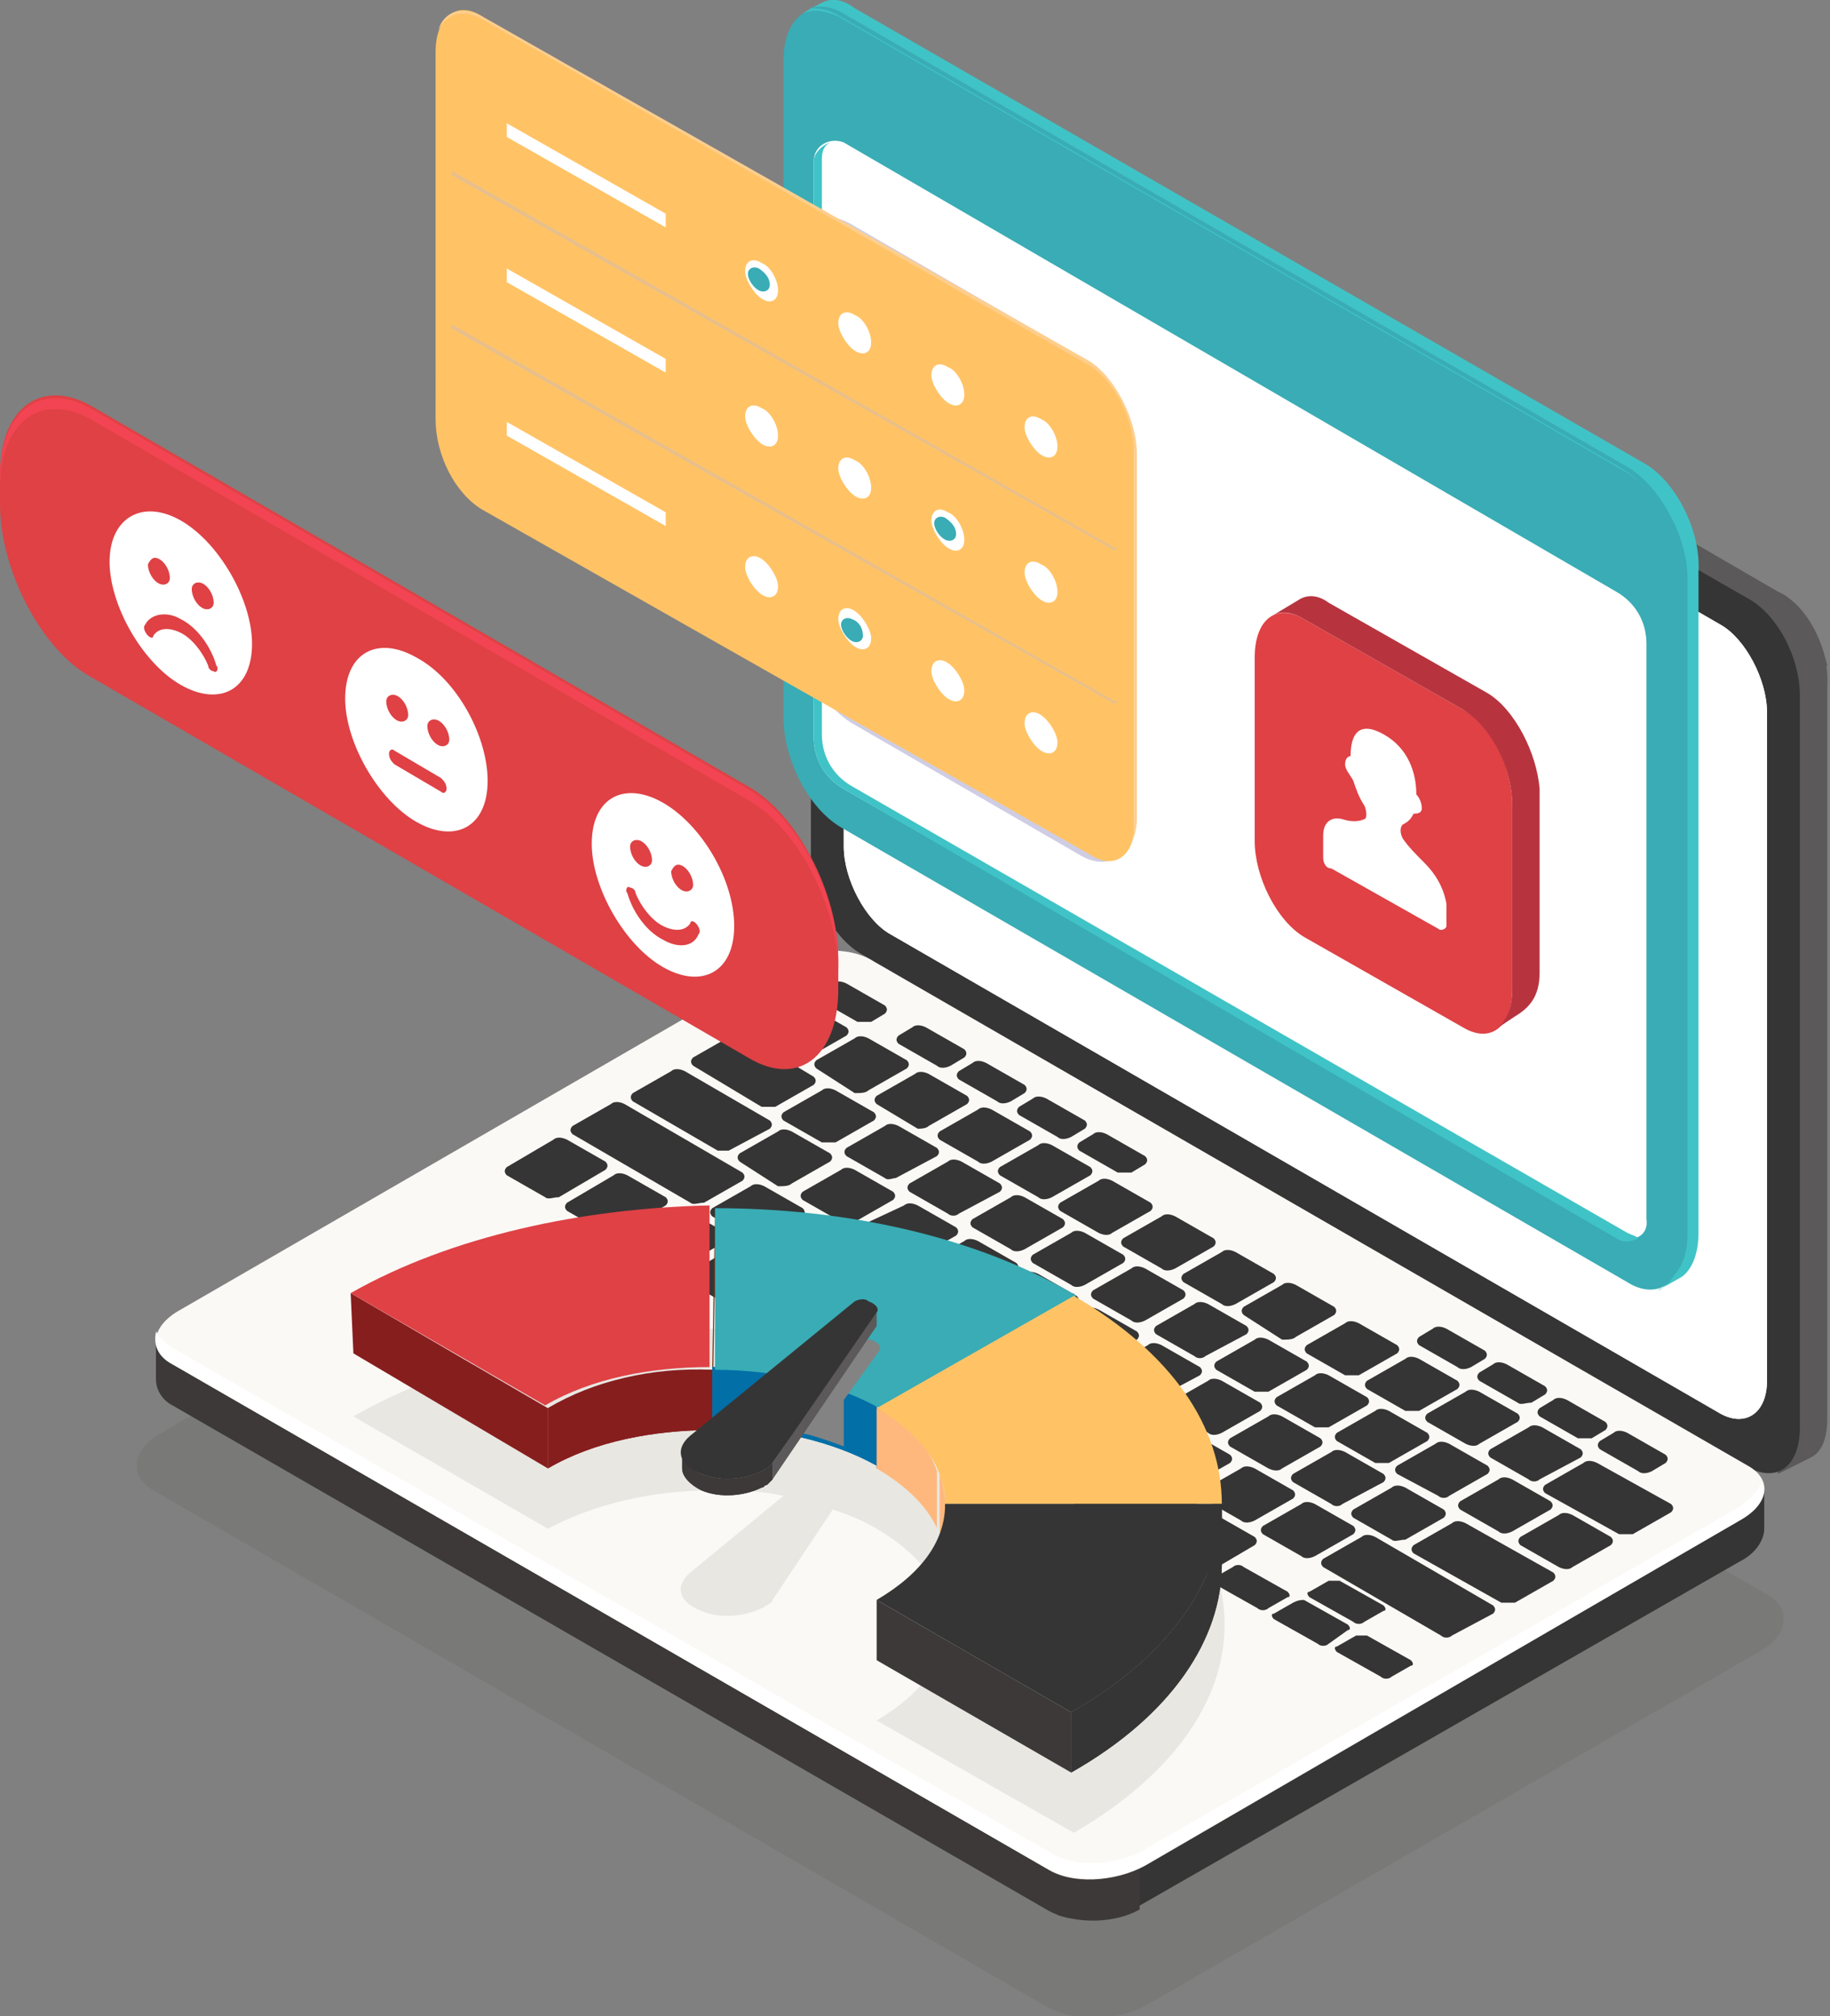 <svg version="1.1" id="Layer_4" xmlns="http://www.w3.org/2000/svg" xmlns:xlink="http://www.w3.org/1999/xlink" x="0" y="0" viewBox="0 0 66.8 73.6" style="enable-background:new 0 0 66.8 73.6" xml:space="preserve"><rect x="0" y="0" width="66.8" height="73.6" fill="#808080" stroke="none"/><style>.st0{fill:#df4145}.st3{enable-background:new}.st7{fill:#40c3c6}.st8{fill:#39acb5}.st10{opacity:.1}.st15{fill:#5b5959}.st17{fill:#353535}.st18{fill:#fff}.st19{fill:#3c3938}.st74{fill:#ffc366}.st127{opacity:.3}.st130{fill:#afb6e5}.st134{fill:#871e1e}.st139{fill:#feb87d}</style><g class="st10"><defs><path id="SVGID_00000048492880498915925230000005737862739386460602_" d="M5 39h60.1v34.7H5z"/></defs><clipPath id="SVGID_00000082351823575717117210000007145852980893068675_"><use xlink:href="#SVGID_00000048492880498915925230000005737862739386460602_" style="overflow:visible"/></clipPath><g style="clip-path:url(#SVGID_00000082351823575717117210000007145852980893068675_)"><defs><path id="SVGID_00000157282241940092168140000000472197295166793120_" d="M5 39h60.1v34.7H5z"/></defs><clipPath id="SVGID_00000113317392955301421400000004640611342289104264_"><use xlink:href="#SVGID_00000157282241940092168140000000472197295166793120_" style="overflow:visible"/></clipPath><path style="clip-path:url(#SVGID_00000113317392955301421400000004640611342289104264_);fill:#3c3938" d="M38.3 73.3 5.6 54.4c-.9-.5-.8-1.5.3-2.1l22.3-12.9c1.1-.6 2.7-.7 3.6-.1l32.7 18.9c.9.5.8 1.5-.3 2.1L42 73.1c-1.1.7-2.7.7-3.7.2"/></g></g><path class="st15" d="M64.9 21.6 32.5 2.8c-.4-.2-.8-.3-1.1-.1h-.1l-1.1.5 1.1.6v26.8c0 1.3.8 2.9 1.8 3.5l31.6 18.2.2 1.5 1.2-.6c.4-.2.6-.7.6-1.4V25.1c.1-1.4-.7-3-1.8-3.5z"/><path class="st15" d="M64.9 21.6 32.5 2.8c-.4-.2-.8-.3-1.1-.1h-.1l-1.1.5 1.1.6V21.5l14.8 11.7L66.2 23c-.3-.6-.8-1.2-1.3-1.4z"/><path class="st15" d="m65.5 22-3.2 1.3 2.4 1.9 2-.9c-.2-.9-.6-1.7-1.2-2.3z"/><path class="st17" d="M63.9 53.6 31.4 34.8c-1-.6-1.8-2.1-1.8-3.5V4.6c0-1.3.8-1.9 1.8-1.4l32.5 18.7c1 .6 1.8 2.1 1.8 3.5v26.7c0 1.4-.8 2-1.8 1.5z"/><path class="st18" d="M62.8 51.6 32.5 34.1c-.9-.5-1.7-2-1.7-3.2V6.5c0-1.2.8-1.8 1.7-1.2l30.3 17.5c.9.5 1.7 2 1.7 3.2v24.4c0 1.2-.8 1.7-1.7 1.2z"/><path class="st18" d="M62.8 51.6 32.5 34.1c-.9-.5-1.7-2-1.7-3.2V6.5c0-1.2.8-1.8 1.7-1.2l30.3 17.5c.9.5 1.7 2 1.7 3.2v24.4c0 1.2-.8 1.7-1.7 1.2z"/><path class="st17" d="m64.4 54.4-4.4-.6-28.2-16.3c-.9-.5-2.5-.5-3.5.1l-20 11.5-2.6-.3v1.5c0 .3.2.7.6.9l31.9 18.4c.9.5 2.5.5 3.5-.1L63.5 57c.6-.3.9-.8.9-1.2v-1.4z"/><path class="st19" d="m43.2 44.1-2-1.2h-22L8.3 49.2l-2.6-.3v1.5c0 .3.2.7.6.9l31.9 18.4c.5.3 1.1.4 1.8.3l3.2-25.9z"/><path class="st19" d="m6.9 49-1.2-.2v1.5c0 .3.2.7.6.9l.6.3V49zM38.6 69.9c.9.3 2.1.3 3-.2v-3.3h-3v3.5z"/><path d="M38.2 68.2 6.3 49.8c-.9-.5-.8-1.4.3-2l21.8-12.6c1-.6 2.6-.7 3.5-.1l31.9 18.4c.9.5.8 1.4-.3 2L41.8 68.1c-1.1.6-2.7.7-3.6.1z" style="fill:#fbf9f5"/><path class="st18" d="M63.5 55 41.8 67.5c-1 .6-2.6.7-3.5.1l-32-18.4c-.3-.2-.5-.4-.6-.6-.1.4 0 .9.6 1.2l31.9 18.4c.9.5 2.5.5 3.5-.1l21.8-12.6c.7-.4 1-.9.8-1.4-.1.3-.4.6-.8.9z"/><g><path class="st17" d="m19.9 43.7-1.4-.8c-.1-.1-.1-.2 0-.3l1.7-1c.1-.1.3-.1.5 0l1.4.8c.1.1.1.2 0 .3l-1.7 1c-.2 0-.4.1-.5 0zM22.1 45l-1.4-.8c-.1-.1-.1-.2 0-.3l1.7-1c.1-.1.3-.1.5 0l1.4.8c.1.1.1.2 0 .3l-1.7 1h-.5zM24.3 46.3l-1.4-.8c-.1-.1-.1-.2 0-.3l1.7-1c.1-.1.3-.1.5 0l1.4.8c.1.1.1.2 0 .3l-1.7 1h-.5zM27.4 45.2l-1.4-.8c-.1-.1-.1-.2 0-.3l1.4-.8c.1-.1.3-.1.5 0l1.4.8c.1.1.1.2 0 .3l-1.4.8c-.2.1-.4.1-.5 0zM29.7 46.5l-1.4-.8c-.1-.1-.1-.2 0-.3l1.4-.8c.1-.1.3-.1.5 0l1.4.8c.1.1.1.2 0 .3l-1.4.8c-.2 0-.4.1-.5 0zM31.9 47.8l-1.4-.8c-.1-.1-.1-.2 0-.3l1.4-.8c.1-.1.3-.1.5 0l1.4.8c.1.1.1.2 0 .3l-1.4.8h-.5zM34.1 49.1l-1.4-.8c-.1-.1-.1-.2 0-.3l1.4-.8c.1-.1.3-.1.5 0l1.4.8c.1.1.1.2 0 .3l-1.4.7c-.2.1-.4.1-.5.1zM36.4 50.4l-1.4-.8c-.1-.1-.1-.2 0-.3l1.4-.8c.1-.1.3-.1.5 0l1.4.8c.1.1.1.2 0 .3l-1.4.8h-.5zM38.6 51.6l-1.4-.8c-.1-.1-.1-.2 0-.3l1.4-.8c.1-.1.3-.1.5 0l1.4.8c.1.1.1.2 0 .3l-1.5.8c-.1.1-.3.1-.4 0zM40.8 52.9l-1.4-.8c-.1-.1-.1-.2 0-.3l1.4-.8c.1-.1.3-.1.5 0l1.4.8c.1.1.1.2 0 .3l-1.4.8c-.2.1-.4.1-.5 0zM43 54.2l-1.4-.8c-.1-.1-.1-.2 0-.3l1.4-.8c.1-.1.3-.1.5 0l1.4.8c.1.1.1.2 0 .3l-1.4.8c-.1.1-.3.1-.5 0zM45.3 55.5l-1.4-.8c-.1-.1-.1-.2 0-.3l1.4-.8c.1-.1.3-.1.5 0l1.4.8c.1.1.1.2 0 .3l-1.4.8c-.2.1-.4.1-.5 0zM47.5 56.8l-1.4-.8c-.1-.1-.1-.2 0-.3l1.4-.8c.1-.1.3-.1.5 0l1.4.8c.1.1.1.2 0 .3l-1.4.8c-.2.1-.4.1-.5 0zM30.7 44.6l-1.4-.8c-.1-.1-.1-.2 0-.3l1.4-.8c.1-.1.3-.1.5 0l1.4.8c.1.1.1.2 0 .3l-1.4.8c-.2 0-.4.1-.5 0zM28.4 43.3l-1.4-.9c-.1-.1-.1-.2 0-.3l1.4-.8c.1-.1.3-.1.5 0l1.4.8c.1.1.1.2 0 .3l-1.4.8c-.1.1-.3.1-.5.1zM26.2 42l-3.1-1.8c-.1-.1-.1-.2 0-.3l1.4-.8c.1-.1.3-.1.5 0l3.1 1.8c.1.1.1.2 0 .3l-1.5.8h-.4zM27.8 40.4l-2.5-1.5c-.1-.1-.1-.2 0-.3l1.4-.8c.1-.1.3-.1.5 0l2.5 1.5c.1.1.1.2 0 .3l-1.4.8h-.5zM32.9 45.9l-1.4-.9c-.1-.1-.1-.2 0-.3L33 44c.1-.1.3-.1.5 0l1.4.8c.1.1.1.2 0 .3l-1.4.8h-.6zM35.2 47.2l-1.4-.8c-.1-.1-.1-.2 0-.3l1.4-.8c.1-.1.3-.1.5 0l1.4.8c.1.1.1.2 0 .3l-1.4.8h-.5zM37.4 48.5l-1.4-.9c-.1-.1-.1-.2 0-.3l1.4-.8c.1-.1.3-.1.5 0l1.4.8c.1.1.1.2 0 .3l-1.4.8c-.2.1-.4.1-.5.1zM39.6 49.7l-1.4-.8c-.1-.1-.1-.2 0-.3l1.4-.8c.1-.1.3-.1.5 0l1.4.8c.1.1.1.2 0 .3l-1.4.8c-.1.1-.3.1-.5 0zM41.9 51l-1.4-.8c-.1-.1-.1-.2 0-.3l1.4-.8c.1-.1.3-.1.5 0l1.4.8c.1.1.1.2 0 .3l-1.5.8c-.1.1-.3.1-.4 0zM44.1 52.3l-1.4-.8c-.1-.1-.1-.2 0-.3l1.4-.8c.1-.1.3-.1.5 0l1.4.8c.1.1.1.2 0 .3l-1.4.8c-.2.1-.4.1-.5 0zM46.3 53.6l-1.4-.8c-.1-.1-.1-.2 0-.3l1.4-.8c.1-.1.3-.1.5 0l1.4.8c.1.1.1.2 0 .3l-1.4.8c-.1.1-.3.1-.5 0zM48.6 54.9l-1.4-.8c-.1-.1-.1-.2 0-.3l1.4-.8c.1-.1.3-.1.5 0l1.4.8c.1.1.1.2 0 .3l-1.5.8c-.1.1-.3.1-.4 0zM50.8 56.2l-1.4-.8c-.1-.1-.1-.2 0-.3l1.4-.8c.1-.1.3-.1.5 0l1.4.8c.1.1.1.2 0 .3l-1.4.8c-.2 0-.4.1-.5 0zM54.8 58.5l-3.2-1.8c-.1-.1-.1-.2 0-.3l1.4-.8c.1-.1.3-.1.5 0l3.2 1.8c.1.1.1.2 0 .3l-1.4.8h-.5zM59.1 56l-2.7-1.5c-.1-.1-.1-.2 0-.3l1.4-.8c.1-.1.3-.1.5 0l2.7 1.5c.1.1.1.2 0 .3l-1.4.8h-.5zM36.9 45.6l-1.4-.8c-.1-.1-.1-.2 0-.3l1.4-.8c.1-.1.3-.1.5 0l1.4.8c.1.1.1.2 0 .3l-1.4.8c-.2.1-.4.1-.5 0zM34.6 44.3l-1.4-.8c-.1-.1-.1-.2 0-.3l1.4-.8c.1-.1.3-.1.5 0l1.4.8c.1.1.1.2 0 .3l-1.5.8c-.1.1-.3.1-.4 0zM32.3 43l-1.4-.8c-.1-.1-.1-.2 0-.3l1.4-.8c.1-.1.3-.1.5 0l1.4.8c.1.1.1.2 0 .3l-1.5.8c-.1 0-.3.1-.4 0zM30 41.7l-1.4-.8c-.1-.1-.1-.2 0-.3l1.4-.8c.1-.1.3-.1.5 0l1.4.8c.1.1.1.2 0 .3l-1.4.8H30zM39.1 46.9l-1.4-.8c-.1-.1-.1-.2 0-.3l1.4-.8c.1-.1.3-.1.5 0l1.4.8c.1.1.1.2 0 .3l-1.4.8c-.2.1-.4.1-.5 0zM41.3 48.2l-1.4-.8c-.1-.1-.1-.2 0-.3l1.4-.8c.1-.1.3-.1.5 0l1.4.8c.1.1.1.2 0 .3l-1.4.8c-.2.1-.4.1-.5 0zM43.6 49.5l-1.4-.8c-.1-.1-.1-.2 0-.3l1.4-.8c.1-.1.3-.1.5 0l1.4.8c.1.1.1.2 0 .3l-1.5.8c-.1.1-.3.1-.4 0zM45.8 50.8l-1.4-.8c-.1-.1-.1-.2 0-.3l1.4-.8c.1-.1.3-.1.5 0l1.4.8c.1.1.1.2 0 .3l-1.4.8h-.5zM48 52.1l-1.4-.8c-.1-.1-.1-.2 0-.3l1.4-.8c.1-.1.3-.1.5 0l1.4.8c.1.1.1.2 0 .3l-1.4.8H48zM50.2 53.4l-1.4-.8c-.1-.1-.1-.2 0-.3l1.4-.8c.1-.1.3-.1.5 0l1.4.8c.1.1.1.2 0 .3l-1.4.8h-.5zM52.5 54.6l-1.5-.8c-.1-.1-.1-.2 0-.3l1.4-.8c.1-.1.3-.1.5 0l1.4.8c.1.1.1.2 0 .3l-1.4.8c-.1.1-.3.1-.4 0zM54.7 55.9l-1.4-.8c-.1-.1-.1-.2 0-.3l1.4-.8c.1-.1.3-.1.5 0l1.4.8c.1.1.1.2 0 .3l-1.4.8c-.2.1-.4.1-.5 0zM56.9 57.2l-1.4-.8c-.1-.1-.1-.2 0-.3l1.4-.8c.1-.1.3-.1.5 0l1.4.8c.1.1.1.2 0 .3l-1.4.8c-.1.1-.3.1-.5 0zM35.7 42.4l-1.4-.8c-.1-.1-.1-.2 0-.3l1.4-.8c.1-.1.3-.1.5 0l1.4.8c.1.1.1.2 0 .3l-1.4.8c-.2.1-.4.1-.5 0zM33.5 41.2l-1.5-.9c-.1-.1-.1-.2 0-.3l1.4-.8c.1-.1.3-.1.5 0l1.4.8c.1.1.1.2 0 .3l-1.4.8c-.1.1-.3.1-.4.1zM31.2 39.9l-1.4-.9c-.1-.1-.1-.2 0-.3l1.4-.8c.1-.1.3-.1.5 0l1.4.8c.1.1.1.2 0 .3l-1.4.8c-.1.1-.3.1-.5.1zM29 38.6l-1.4-.8c-.1-.1-.1-.2 0-.3l1.4-.8c.1-.1.3-.1.5 0l1.4.8c.1.1.1.2 0 .3l-1.4.8c-.2.1-.4.1-.5 0zM31.3 37.3l-1.4-.8c-.1-.1-.1-.2 0-.3l.5-.3c.1-.1.3-.1.5 0l1.4.8c.1.1.1.2 0 .3l-.5.3h-.5zM34.2 38.9l-1.4-.8c-.1-.1-.1-.2 0-.3l.5-.3c.1-.1.3-.1.5 0l1.4.8c.1.1.1.2 0 .3l-.5.3c-.2.1-.4.1-.5 0zM36.4 40.2l-1.4-.8c-.1-.1-.1-.2 0-.3l.5-.3c.1-.1.3-.1.5 0l1.4.8c.1.1.1.2 0 .3l-.5.3c-.2.1-.4.1-.5 0zM38.6 41.5l-1.4-.8c-.1-.1-.1-.2 0-.3l.5-.3c.1-.1.3-.1.5 0l1.4.8c.1.1.1.2 0 .3l-.5.3c-.2.1-.4.1-.5 0zM40.8 42.8l-1.4-.8c-.1-.1-.1-.2 0-.3l.5-.3c.1-.1.3-.1.5 0l1.4.8c.1.1.1.2 0 .3l-.5.3h-.5zM53.2 49.9l-1.4-.8c-.1-.1-.1-.2 0-.3l.5-.3c.1-.1.3-.1.5 0l1.4.8c.1.1.1.2 0 .3l-.5.3c-.2.1-.4.1-.5 0zM55.4 51.2l-1.4-.8c-.1-.1-.1-.2 0-.3l.5-.3c.1-.1.3-.1.5 0l1.4.8c.1.1.1.2 0 .3l-.5.3c-.2 0-.4.1-.5 0zM57.6 52.5l-1.4-.8c-.1-.1-.1-.2 0-.3l.5-.3c.1-.1.3-.1.5 0l1.4.8c.1.1.1.2 0 .3l-.5.3h-.5zM59.8 53.7l-1.4-.8c-.1-.1-.1-.2 0-.3l.5-.3c.1-.1.3-.1.5 0l1.4.8c.1.1.1.2 0 .3l-.5.3c-.2.1-.4.1-.5 0zM37.9 43.7l-1.4-.8c-.1-.1-.1-.2 0-.3l1.4-.8c.1-.1.3-.1.5 0l1.4.8c.1.1.1.2 0 .3l-1.4.8c-.2.1-.4.1-.5 0zM40.1 45l-1.4-.8c-.1-.1-.1-.2 0-.3l1.4-.8c.1-.1.3-.1.5 0l1.4.8c.1.1.1.2 0 .3l-1.4.8c-.1.1-.3.1-.5 0zM42.4 46.3l-1.4-.8c-.1-.1-.1-.2 0-.3l1.4-.8c.1-.1.3-.1.5 0l1.4.8c.1.1.1.2 0 .3l-1.4.8c-.2.1-.4.1-.5 0zM44.6 47.6l-1.4-.8c-.1-.1-.1-.2 0-.3l1.4-.8c.1-.1.3-.1.5 0l1.4.8c.1.1.1.2 0 .3l-1.4.8c-.2.1-.4.1-.5 0zM46.8 48.9l-1.4-.9c-.1-.1-.1-.2 0-.3l1.4-.8c.1-.1.3-.1.5 0l1.4.8c.1.1.1.2 0 .3l-1.4.8c-.1.1-.3.1-.5.1zM49.1 50.2l-1.4-.8c-.1-.1-.1-.2 0-.3l1.4-.8c.1-.1.3-.1.5 0l1.4.8c.1.1.1.2 0 .3l-1.4.8h-.5zM51.3 51.5l-1.4-.8c-.1-.1-.1-.2 0-.3l1.4-.8c.1-.1.3-.1.5 0l1.4.8c.1.1.1.2 0 .3l-1.4.8h-.5zM53.5 52.7l-1.4-.8c-.1-.1-.1-.2 0-.3l1.4-.8c.1-.1.3-.1.5 0l1.4.8c.1.1.1.2 0 .3l-1.4.8c-.1.1-.3.1-.5 0zM55.8 54l-1.4-.8c-.1-.1-.1-.2 0-.3l1.4-.8c.1-.1.3-.1.5 0l1.4.8c.1.1.1.2 0 .3l-1.5.8c-.1.1-.3.1-.4 0zM25.2 43.9l-4.3-2.5c-.1-.1-.1-.2 0-.3l1.4-.8c.1-.1.3-.1.5 0l4.3 2.5c.1.1.1.2 0 .3l-1.4.8c-.2 0-.4.1-.5 0zM52.6 59.7l-4.3-2.5c-.1-.1-.1-.2 0-.3l1.4-.8c.1-.1.3-.1.5 0l4.3 2.5c.1.1.1.2 0 .3l-1.5.8c-.1.1-.3.1-.4 0zM43.6 57.4l-1.4-.8c-.1-.1-.1-.2 0-.3l1.7-1c.1-.1.3-.1.5 0l1.4.8c.1.1.1.2 0 .3l-1.7 1c-.1.1-.3.1-.5 0zM27.4 48.1l-2.3-1.3c-.1-.1-.1-.2 0-.3l1.7-1c.1-.1.3-.1.5 0l2.3 1.3c.1.1.1.2 0 .3l-1.7 1h-.5zM41.5 56.2l-2.3-1.3c-.1-.1-.1-.2 0-.3l1.7-1c.1-.1.3-.1.5 0l2.3 1.3c.1.1.1.2 0 .3l-1.7 1h-.5zM30.7 49.9l-2.3-1.3c-.1-.1-.1-.2 0-.3l1.7-1c.1-.1.3-.1.5 0l2.3 1.3c.1.1.1.2 0 .3l-1.7 1c-.2.1-.4.1-.5 0z"/><path class="st17" d="m30.6 47.3 10 5.8c.1.1.1.2 0 .3l-1.7 1c-.1.1-.3.1-.5 0l-10-5.8 2.2-1.3zM49.9 59.7l1.6.9c.1.1.1.2 0 .2l-.7.4c-.1.1-.3.1-.4 0l-1.6-.9c-.1-.1-.1-.2 0-.2l.7-.4h.4zM47.6 58.4l1.6.9c.1.1.1.2 0 .2l-.7.5c-.1.1-.3.1-.4 0l-1.6-.9c-.1-.1-.1-.2 0-.2l.7-.4c.2-.1.3-.1.4-.1zM45.4 57.2l1.6.9c.1.1.1.2 0 .2l-.7.4c-.1.1-.3.1-.4 0l-1.6-.9c-.1-.1-.1-.2 0-.2l.7-.4c.1-.1.3-.1.4 0zM48.9 57.7l1.6.9c.1.1.1.2 0 .2l-.7.4c-.1.1-.3.1-.4 0l-1.6-.9c-.1-.1-.1-.2 0-.2l.7-.4h.4z"/></g><g><path class="st8" d="M59.4 46.8 30.7 30.2c-1.2-.7-2.1-2.5-2.1-4v-24c0-1.5.9-2.3 2.1-1.6l28.7 16.6c1.2.7 2.1 2.5 2.1 4v24.1c0 1.5-1 2.2-2.1 1.5z"/><path class="st7" d="M60 16.9 31.2.3c-.4-.3-.8-.4-1.2-.2 0 0-.6.3-.7.4.4-.2.8-.1 1.3.1l28.7 16.6c1.2.7 2.1 2.5 2.1 4v24.1c0 1-.4 1.6-.9 1.8 0 0 .1 0 .2-.1l.7-.4c.4-.3.6-.9.6-1.6V20.9c.1-1.6-.9-3.4-2-4z"/><path class="st18" d="M59.1 45.1 30.8 28.8c-.7-.4-1.1-1.1-1.1-1.9v-21c0-.6.6-.9 1.1-.7L59 21.6c.7.4 1.1 1.1 1.1 1.9v21c.1.6-.5.9-1 .6z"/><path class="st7" d="M59.4 45 31.1 28.7c-.7-.4-1.1-1.1-1.1-1.9v-21c0-.3.1-.5.3-.6-.3.1-.6.4-.6.7v21c0 .8.4 1.5 1.1 1.9L59 45.2c.3.2.6.1.8 0-.1-.1-.2-.1-.4-.2z"/><path class="st8" d="M59.5 17.1 30.8.5c-.5-.3-.9-.3-1.3-.2.3 0 .6 0 1 .2l28.7 16.6c1.2.7 2.1 2.5 2.1 4v24.1c0 .9-.3 1.5-.8 1.7.6-.1 1.1-.8 1.1-1.8v-24c0-1.5-1-3.3-2.1-4z"/></g><g><path class="st0" d="m53.4 25.9-5.8-3.3c-1-.6-1.8 0-1.8 1.4v6.7c0 1.3.8 2.9 1.8 3.5l5.8 3.3c1 .6 1.8 0 1.8-1.4v-6.7c0-1.4-.8-3-1.8-3.5z"/><path d="M54.3 25.3 48.5 22c-.4-.3-.8-.3-1.1-.1l-1 .6c.3-.2.7-.2 1.2.1l5.8 3.3c1 .6 1.8 2.1 1.8 3.5v6.7c0 .7-.2 1.1-.5 1.4l.6-.4c.5-.3.9-.7.9-1.6v-6.7c-.1-1.3-.9-2.9-1.9-3.5z" style="fill:#b7343e"/><path class="st18" d="M52 31.5c-.3-.3-.6-.6-.8-.9-.1-.2-.1-.4 0-.5.2-.1.3-.2.4-.4.1 0 .3 0 .3-.2s-.1-.4-.2-.5c0-.8-.3-1.7-1.2-2.2-.9-.5-1.2 0-1.2.8-.1 0-.2.1-.2.3 0 .2.2.4.3.6.1.3.2.6.4.9.1.2.1.5 0 .5-.2.1-.5.1-.8 0-.4-.1-.7.1-.7.6v.8c0 .2.1.4.3.4l3.9 2.2c.1.1.3 0 .3-.1V33c-.1-.6-.4-1.1-.8-1.5z"/></g><g><path d="M31.1 8.2c-1-.6-1.8-.1-1.8 1v14c0 1.2.8 2.6 1.8 3.2l8.3 4.8c1 .6 1.8.1 1.8-1v-14c0-1.2-.8-2.6-1.8-3.2l-8.3-4.8z" style="fill:#5b58a3" class="st127"/><path class="st74" d="M39.8 31.2 17.6 18.6c-1-.6-1.7-2-1.7-3.3V1.9c0-1.3.8-1.9 1.7-1.3l22.1 12.6c1 .6 1.7 2 1.7 3.3v13.4c.1 1.3-.7 1.9-1.6 1.3z"/><path d="M39.8 13.2 17.6.6c-.7-.4-1.4-.2-1.6.5.3-.6.9-.8 1.6-.4l22.1 12.6c1 .6 1.7 2 1.7 3.3V30c0 .3 0 .6-.1.8.1-.2.2-.6.2-.9V16.6c0-1.3-.8-2.8-1.7-3.4z" style="fill:#ffce8d"/><path class="st18" d="m18.5 5 5.8 3.3v-.5l-5.8-3.3zM28.4 10.6c0 .4-.3.5-.6.3s-.6-.7-.6-1c0-.4.3-.5.6-.3.3.1.6.6.6 1zM31.8 12.5c0 .4-.3.5-.6.3s-.6-.7-.6-1c0-.4.3-.5.6-.3.3.1.6.6.6 1zM35.2 14.4c0 .4-.3.5-.6.3s-.6-.7-.6-1c0-.4.3-.5.6-.3.3.1.6.6.6 1zM38.6 16.3c0 .4-.3.5-.6.3s-.6-.7-.6-1c0-.4.3-.5.6-.3.3.1.6.6.6 1zM18.5 10.3l5.8 3.3v-.5l-5.8-3.3zM28.4 15.9c0 .4-.3.5-.6.3s-.6-.7-.6-1c0-.4.3-.5.6-.3.3.1.6.6.6 1zM31.8 17.8c0 .4-.3.5-.6.3s-.6-.7-.6-1c0-.4.3-.5.6-.3.3.1.6.6.6 1zM35.2 19.7c0 .4-.3.5-.6.3s-.6-.7-.6-1c0-.4.3-.5.6-.3.3.1.6.6.6 1zM38.6 21.6c0 .4-.3.5-.6.3s-.6-.7-.6-1c0-.4.3-.5.6-.3.3.1.6.6.6 1zM18.5 15.9l5.8 3.3v-.5l-5.8-3.3z"/><g><path class="st18" d="M28.4 21.4c0 .4-.3.5-.6.3s-.6-.7-.6-1c0-.4.3-.5.6-.3s.6.7.6 1zM31.8 23.3c0 .4-.3.5-.6.3s-.6-.7-.6-1c0-.4.3-.5.6-.3s.6.7.6 1zM35.2 25.2c0 .4-.3.5-.6.3s-.6-.7-.6-1c0-.4.3-.5.6-.3s.6.7.6 1zM38.6 27.1c0 .4-.3.5-.6.3s-.6-.7-.6-1c0-.4.3-.5.6-.3s.6.7.6 1z"/></g><g class="st127"><path class="st130" d="M40.7 20.1s-.1 0 0 0L16.5 6.4s-.1-.1 0-.1c0 0 .1-.1.1 0L40.7 20c.1-.1.1 0 0 .1z"/></g><g class="st127"><path class="st130" d="M40.7 25.7s-.1 0 0 0L16.5 12s-.1-.1 0-.1c0 0 .1-.1.1 0l24.1 13.7c.1-.1.1 0 0 .1z"/></g><path class="st8" d="M28.1 10.4c0 .2-.2.3-.4.2-.2-.1-.4-.4-.4-.6s.2-.3.4-.2c.3.2.4.4.4.6zM34.9 19.5c0 .2-.2.3-.4.2-.2-.1-.4-.4-.4-.6 0-.2.2-.3.4-.2.3.2.4.4.4.6zM31.5 23.2c0 .2-.2.3-.4.2-.2-.1-.4-.4-.4-.6 0-.2.2-.3.4-.2.3.1.4.4.4.6z"/></g><g><path class="st130" d="M4 15.6c-1.9-1.1-3.5-.2-3.5 2v.2c0 2.2 1.6 5 3.5 6.1l18.7 10.9c1.9 1.1 3.5.2 3.5-2v-.2c0-2.2-1.6-5-3.5-6.1L4 15.6z" style="opacity:.5"/><path class="st0" d="m27.3 38.6-24-13.9c-1.8-1-3.3-3.9-3.3-6.3v-1.1c0-2.4 1.5-3.5 3.3-2.5l24 13.9c1.8 1 3.3 3.9 3.3 6.3v1.1c0 2.5-1.5 3.6-3.3 2.5z"/><path d="m27.3 28.8-24-13.9c-1.8-1-3.3.1-3.3 2.5v.4c0-2.4 1.5-3.5 3.3-2.5l24 13.9c1.8 1 3.3 3.9 3.3 6.3v-.4c0-2.4-1.5-5.3-3.3-6.3z" style="fill:#f24452"/><g><path class="st18" d="M24.2 29.3c-1.4-.8-2.6-.2-2.6 1.5 0 1.6 1.2 3.7 2.6 4.5 1.4.8 2.6.2 2.6-1.5s-1.2-3.7-2.6-4.5zm.7 2.3c.2.1.4.4.4.7 0 .2-.2.3-.4.2-.2-.1-.4-.4-.4-.7.1-.2.2-.3.4-.2zm-1.5-.9c.2.1.4.4.4.7 0 .2-.2.3-.4.2-.2-.1-.4-.4-.4-.7 0-.2.2-.3.4-.2zm.8 3.6c-.6-.3-1.1-1-1.3-1.7-.1-.1 0-.3.1-.2.1 0 .2.1.2.2.2.5.6 1 1 1.2.4.2.8.2 1-.1 0-.1.1-.1.2 0s.2.3.1.4c-.2.5-.8.5-1.3.2zM6.6 19c-1.4-.8-2.6-.1-2.6 1.5s1.2 3.7 2.6 4.5 2.6.2 2.6-1.5c0-1.6-1.2-3.7-2.6-4.5zm.8 2.3c.2.1.4.4.4.7 0 .2-.2.3-.4.2-.2-.1-.4-.4-.4-.7 0-.2.2-.3.4-.2zm-1.6-.9c.2.1.4.4.4.7 0 .2-.2.3-.4.2-.2-.1-.4-.4-.4-.7.1-.2.2-.3.4-.2zm.8 2.2c.6.3 1.1 1 1.3 1.7.1.1 0 .3-.1.2-.1 0-.2-.1-.2-.2-.2-.5-.6-1-1-1.2-.4-.2-.8-.2-1 .1 0 .1-.1.1-.2 0s-.2-.3-.1-.4c.2-.4.8-.5 1.3-.2zM15.2 24c-1.4-.8-2.6-.2-2.6 1.5 0 1.6 1.2 3.7 2.6 4.5 1.4.8 2.6.2 2.6-1.5 0-1.6-1.1-3.7-2.6-4.5zm-.7 1.4c.2.1.4.4.4.7 0 .2-.2.3-.4.2-.2-.1-.4-.4-.4-.7 0-.2.2-.3.4-.2zm1.6 3.5-1.7-1c-.1-.1-.2-.2-.2-.4 0-.1.1-.2.2-.1l1.7 1c.1.1.2.2.2.4 0 .1-.1.2-.2.1zm-.1-1.7c-.2-.1-.4-.4-.4-.7 0-.2.2-.3.4-.2.2.1.4.4.4.7 0 .2-.2.3-.4.2z"/></g></g><g><g class="st10"><path class="st19" d="m20 55.8-7.1-4.1c3.7-2.1 8.4-3.2 13.2-3.2 4.8 0 9.5 1.1 13.2 3.2 3.6 2.1 5.4 4.9 5.4 7.6 0 2.8-1.9 5.5-5.5 7.6L32 62.8c1.7-1 2.5-2.2 2.5-3.5 0-1.3-.8-2.5-2.5-3.5-.5-.3-1-.5-1.6-.7l-2.2 3.3c0 .1-.1.1-.2.2-.1 0-.1.1-.2.1-.6.3-1.5.4-2.2.1-.8-.3-1-.9-.4-1.4l3.4-2.8c-.9-.2-1.7-.2-2.6-.2-2.2 0-4.3.5-6 1.4z"/></g><g class="st3"><path style="fill:#792d12" d="M26 49.9v2.2l.1-5.8v-2.2z"/><defs><path id="SVGID_00000149380798943660223300000000699481600699959982_" d="M20 51.4v2.2c1.7-1 3.9-1.4 6-1.4V50c-2.2-.1-4.3.4-6 1.4z"/></defs><clipPath id="SVGID_00000045608567292156746580000010347099191513267339_"><use xlink:href="#SVGID_00000149380798943660223300000000699481600699959982_" style="overflow:visible"/></clipPath><defs><path id="SVGID_00000031922940377090241380000005288806536633968022_" d="M20 51.4v2.2c1.7-1 3.9-1.4 6-1.4V50c-2.2-.1-4.3.4-6 1.4z"/></defs><use xlink:href="#SVGID_00000031922940377090241380000005288806536633968022_" style="overflow:visible;fill:#871e1e"/><clipPath id="SVGID_00000026870211794806240190000006069499789986591408_"><use xlink:href="#SVGID_00000031922940377090241380000005288806536633968022_" style="overflow:visible"/></clipPath><g style="clip-path:url(#SVGID_00000026870211794806240190000006069499789986591408_);enable-background:new"><path class="st134" d="M20 51.4v2.2c1.6-.9 3.7-1.4 5.9-1.4V50c-2.2 0-4.3.4-5.9 1.4zM25.9 49.9v2.2h.2v-2.2h-.2z"/></g><g><defs><path id="SVGID_00000026868748687686718000000008969594139049792951_" d="M20 51.4v2.2c1.7-1 3.9-1.4 6-1.4V50c-2.2-.1-4.3.4-6 1.4z"/></defs><clipPath id="SVGID_00000159429920903682625910000000735439387547024545_"><use xlink:href="#SVGID_00000026868748687686718000000008969594139049792951_" style="overflow:visible"/></clipPath></g><g><path class="st134" d="m12.8 47.2.1 2.2 7.1 4.2v-2.2z"/></g><g><path class="st0" d="m12.8 47.2 7.1 4.1c1.7-1 3.9-1.4 6-1.4V44c-4.6.1-9.4 1.1-13.1 3.2z"/></g><g><defs><path id="SVGID_00000000919652562110049430000015186652396205310889_" d="M26 49.9v2.2c2.2 0 4.4.5 6 1.4v-2.2c-1.6-.9-3.8-1.4-6-1.4z"/></defs><clipPath id="SVGID_00000069368442022162939000000003560290439694368662_"><use xlink:href="#SVGID_00000000919652562110049430000015186652396205310889_" style="overflow:visible"/></clipPath><defs><path id="SVGID_00000044860035018131612640000016162486352783188877_" d="M26 49.9v2.2c2.2 0 4.4.5 6 1.4v-2.2c-1.6-.9-3.8-1.4-6-1.4z"/></defs><use xlink:href="#SVGID_00000044860035018131612640000016162486352783188877_" style="overflow:visible;fill:#026fa7"/><clipPath id="SVGID_00000158728981055839032780000014480924507866100356_"><use xlink:href="#SVGID_00000044860035018131612640000016162486352783188877_" style="overflow:visible"/></clipPath><g style="clip-path:url(#SVGID_00000158728981055839032780000014480924507866100356_)"><path d="M26 49.9v2.2c2.2 0 4.4.5 6 1.4v-2.2c-1.6-.9-3.8-1.4-6-1.4z" style="fill:#026fa7"/></g><g><defs><path id="SVGID_00000014597013218927849320000003026597366931922091_" d="M26 49.9v2.2c2.2 0 4.4.5 6 1.4v-2.2c-1.6-.9-3.8-1.4-6-1.4z"/></defs><clipPath id="SVGID_00000089570956120874171730000013204459438744646075_"><use xlink:href="#SVGID_00000014597013218927849320000003026597366931922091_" style="overflow:visible"/></clipPath></g></g><g><path style="fill:#185184" d="M32 51.4v2.2l7.2-4.2v-2.2z"/></g><g><path class="st8" d="M26.1 44.1V50c2.2 0 4.4.5 6 1.4l7.2-4.1c-3.7-2.2-8.5-3.2-13.2-3.2z"/></g></g><g class="st3"><defs><path id="SVGID_00000103951670254545494420000016811367064766074794_" d="M32 51.4v2.2c1.7 1 2.5 2.2 2.5 3.5v-2.2c0-1.3-.8-2.6-2.5-3.5z"/></defs><clipPath id="SVGID_00000052103792044645554180000007183703253504512950_"><use xlink:href="#SVGID_00000103951670254545494420000016811367064766074794_" style="overflow:visible"/></clipPath><defs><path id="SVGID_00000047756272398801937740000017091490716591168409_" d="M32 51.4v2.2c1.7 1 2.5 2.2 2.5 3.5v-2.2c0-1.3-.8-2.6-2.5-3.5z"/></defs><clipPath id="SVGID_00000119820690100475509810000009729134059931027863_"><use xlink:href="#SVGID_00000047756272398801937740000017091490716591168409_" style="overflow:visible"/></clipPath><g style="clip-path:url(#SVGID_00000119820690100475509810000009729134059931027863_);enable-background:new"><path class="st139" d="M32 51.4v2.2c1.1.7 1.9 1.5 2.2 2.3v-2.2c-.3-.9-1-1.7-2.2-2.3zM34.3 53.7v2.2c.2.4.2.8.2 1.2v-2.2c0-.4-.1-.8-.2-1.2z"/></g><defs><path id="SVGID_00000040570042295061164350000004079315878948835993_" d="M32 51.4v2.2c1.7 1 2.5 2.2 2.5 3.5v-2.2c0-1.3-.8-2.6-2.5-3.5z"/></defs><clipPath id="SVGID_00000165921346770608332480000012789771604128254892_"><use xlink:href="#SVGID_00000040570042295061164350000004079315878948835993_" style="overflow:visible"/></clipPath><g><path class="st74" d="M32 51.4c1.7 1 2.5 2.2 2.5 3.5h10.1c0-2.8-1.8-5.5-5.4-7.6L32 51.4z"/></g><g><path style="fill:#222834" d="M34.5 54.9v2.2h10.1v-2.2z"/></g><g><defs><path id="SVGID_00000098902543712685238680000015636520091126747806_" d="M39.1 62.5v2.2c3.7-2.1 5.5-4.9 5.5-7.6v-2.2c0 2.7-1.8 5.5-5.5 7.6z"/></defs><use xlink:href="#SVGID_00000098902543712685238680000015636520091126747806_" style="overflow:visible;fill:#353535"/><clipPath id="SVGID_00000109000900133966388530000001005084750705250483_"><use xlink:href="#SVGID_00000098902543712685238680000015636520091126747806_" style="overflow:visible"/></clipPath><path class="st17" d="M39.1 62.5v2.2c3.7-2.1 5.5-4.9 5.5-7.6v-2.2c0 2.7-1.8 5.5-5.5 7.6z" style="clip-path:url(#SVGID_00000109000900133966388530000001005084750705250483_)"/></g><g><path class="st19" d="M32 58.4v2.2l7.1 4.1v-2.2z"/></g><g><path class="st17" d="M34.5 54.9c0 1.3-.8 2.5-2.5 3.5l7.1 4.1c3.7-2.1 5.5-4.9 5.5-7.6H34.5z"/></g></g><path d="m27.5 52 3.7-3h.1c.1-.1.3-.1.5-.1.2.1.4.2.3.4l-1.3 1.8v1.7s-1-.4-1.6-.5c-.1 0-.1-.1-.2-.1-.5-.2-1-.2-1.5-.2z" style="fill:#838383"/><g><g class="st3"><g class="st3"><defs><path id="SVGID_00000096743366900979602010000017416756328965716881_" class="st3" d="M32.1 48.3v-.6.7c-.1 0 0 0 0-.1z"/></defs><clipPath id="SVGID_00000034809088711349931550000004289839499783132058_"><use xlink:href="#SVGID_00000096743366900979602010000017416756328965716881_" style="overflow:visible"/></clipPath><g style="clip-path:url(#SVGID_00000034809088711349931550000004289839499783132058_);enable-background:new"><path d="M32 47.8v.6-.7c.1 0 0 .1 0 .1z" style="fill:#0e121b"/></g></g><path class="st15" d="M28.2 53.4v.6l3.8-5.6v-.6z"/><defs><path id="SVGID_00000109028521875585102040000015325015417860836480_" d="M24.9 53v.6c0 .3.3.6.7.8.7.3 1.6.2 2.2-.1.1 0 .1-.1.2-.1l.2-.2v-.6l-.2.2c-.1 0-.1.1-.2.1-.6.3-1.5.4-2.2.1-.5-.2-.7-.5-.7-.8z"/></defs><use xlink:href="#SVGID_00000109028521875585102040000015325015417860836480_" style="overflow:visible;fill:#3c3938"/><clipPath id="SVGID_00000130633876220653135820000006299625691851977150_"><use xlink:href="#SVGID_00000109028521875585102040000015325015417860836480_" style="overflow:visible"/></clipPath><path class="st19" d="M24.9 53v.6c0 .3.3.6.7.8.7.3 1.6.2 2.2-.1.1 0 .1-.1.2-.1l.2-.2v-.6l-.2.2c-.1 0-.1.1-.2.1-.6.3-1.5.4-2.2.1-.5-.2-.7-.5-.7-.8z" style="clip-path:url(#SVGID_00000130633876220653135820000006299625691851977150_)"/><g><path class="st17" d="m31.2 47.5-6 4.9c-.6.5-.4 1.1.4 1.4.7.3 1.6.2 2.2-.1.1 0 .1-.1.2-.1l.2-.2 3.8-5.5c.1-.1 0-.3-.3-.4-.1-.1-.3-.1-.5 0z"/></g></g></g></g></svg>